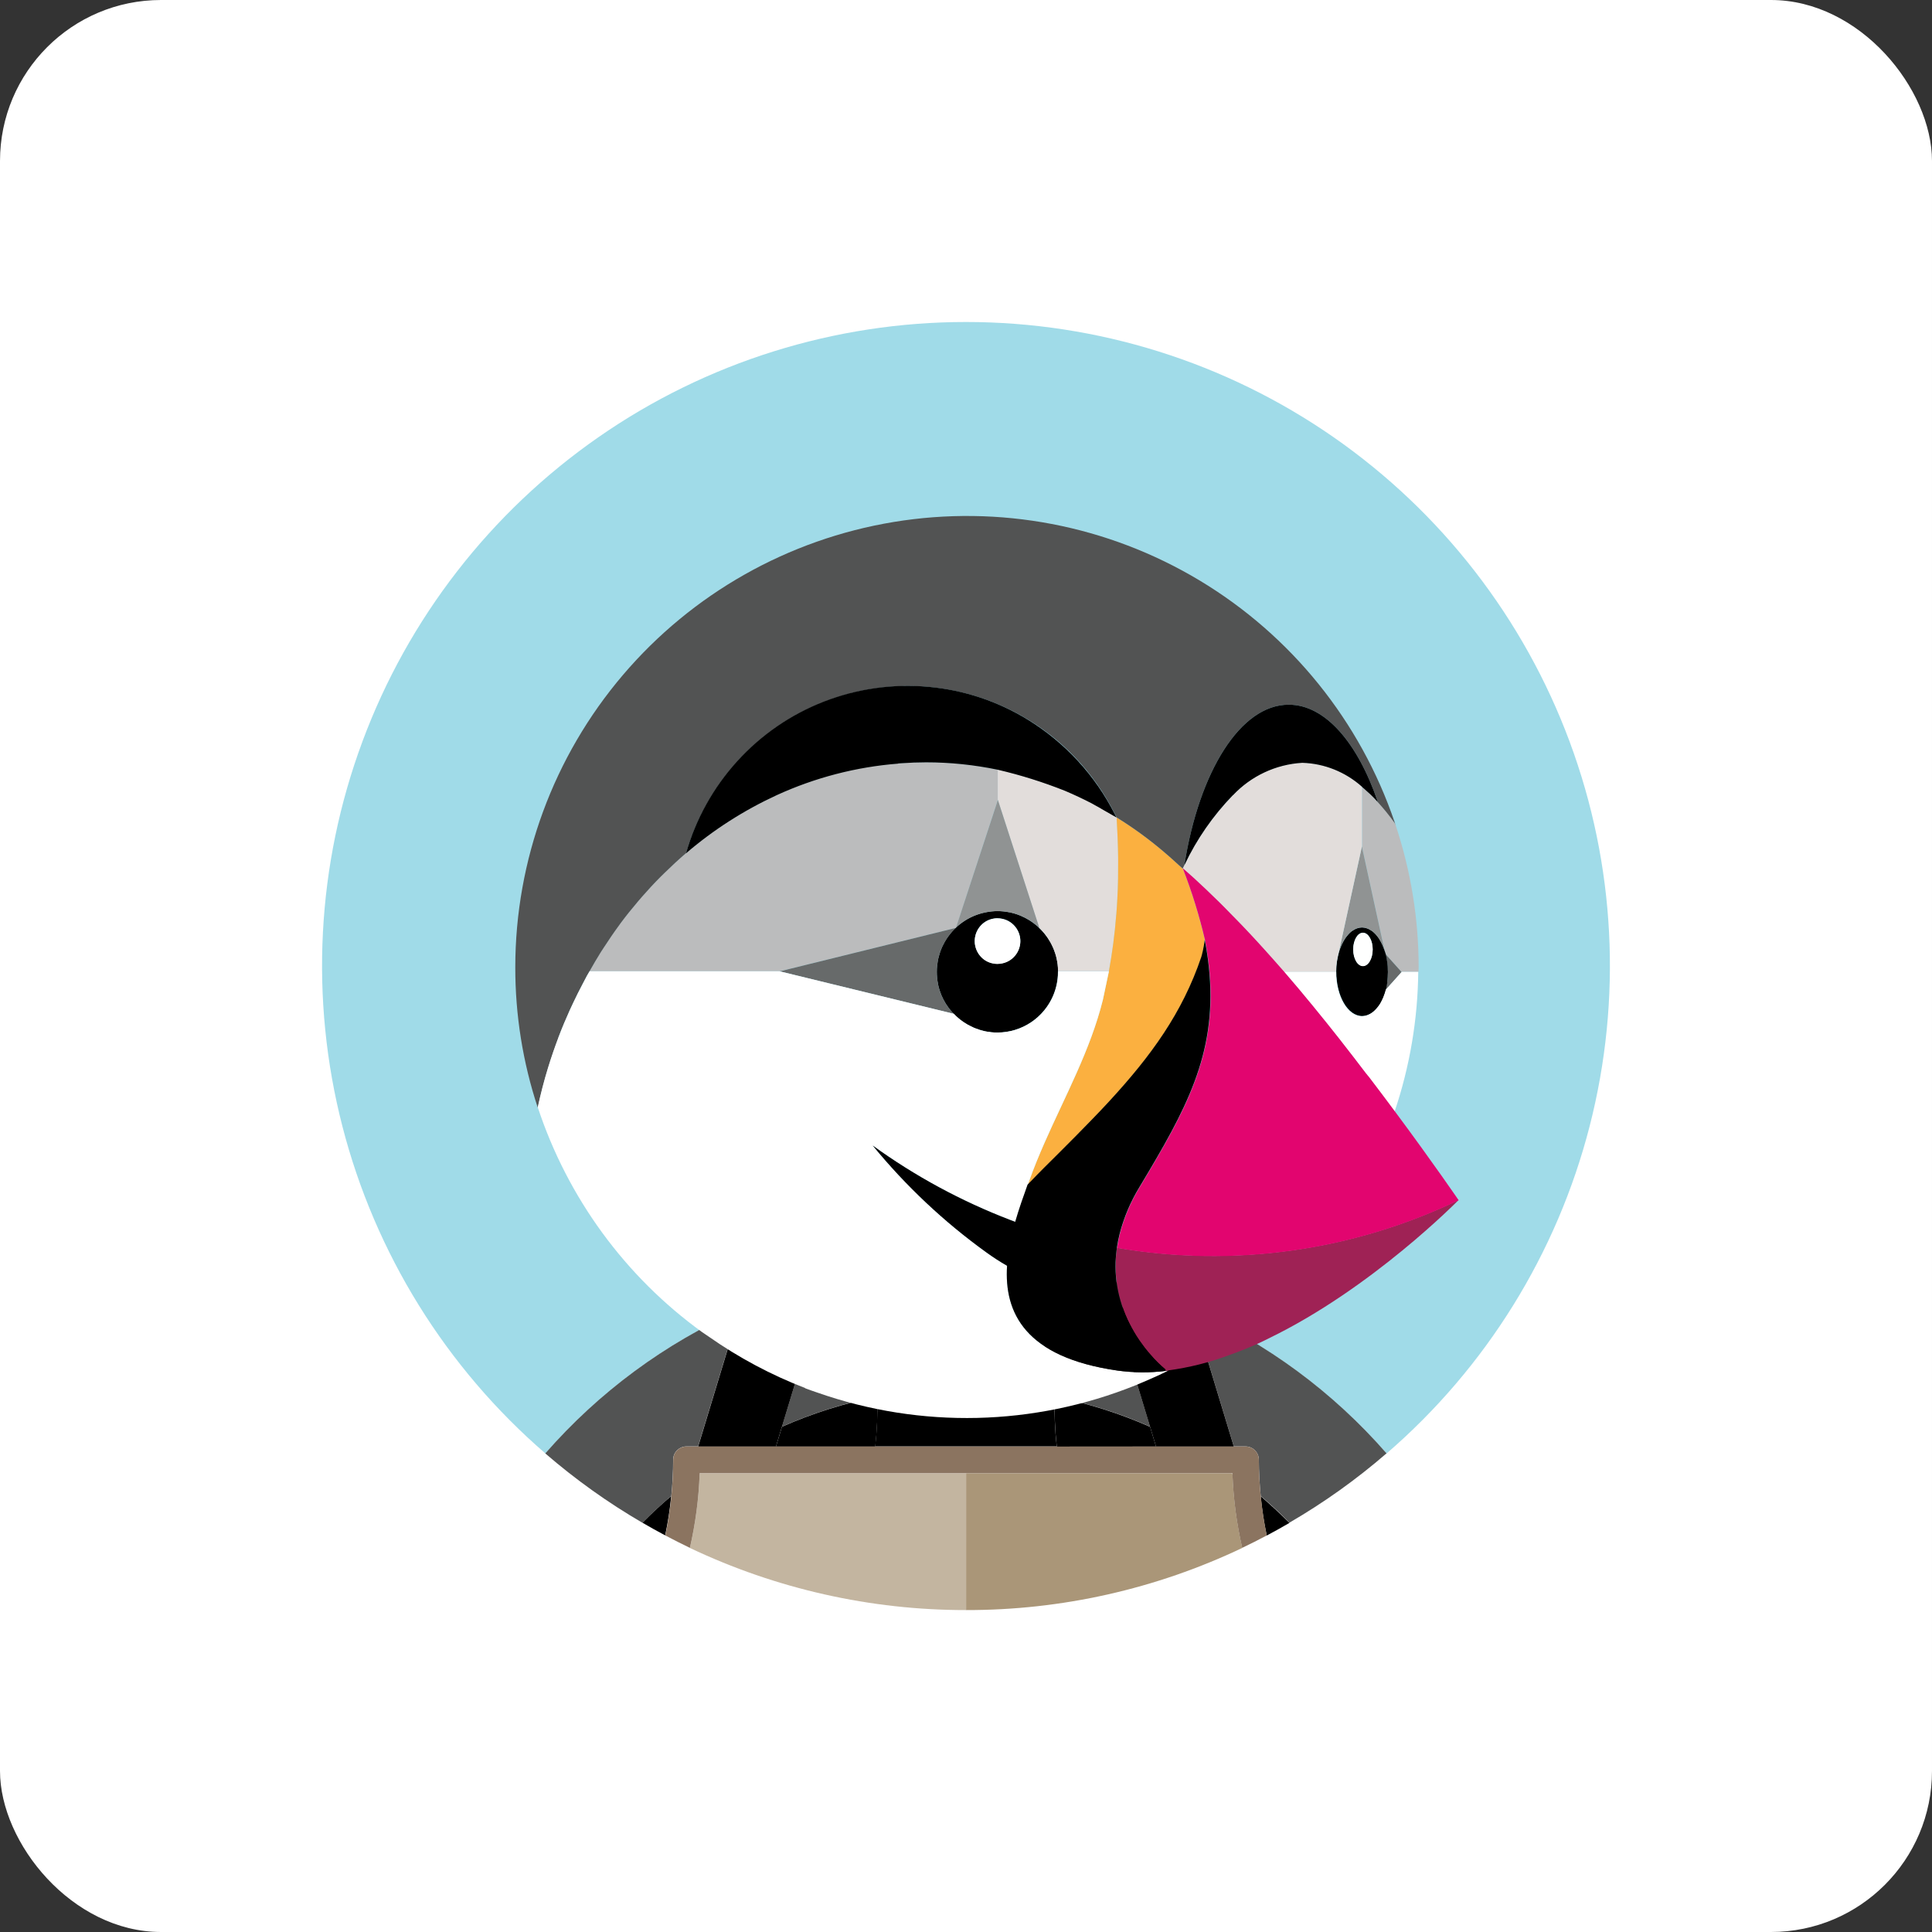 <svg fill="none" height="24" viewBox="0 0 24 24" width="24" xmlns="http://www.w3.org/2000/svg" xmlns:xlink="http://www.w3.org/1999/xlink"><rect x="0" y="0" width="24" height="24" fill="#333333" stroke="none"/><clipPath id="a"><path d="m4 4h16v16h-16z"/></clipPath><rect fill="#fff" height="24" rx="2" width="24"/><g clip-path="url(#a)"><path d="m9.186 16.277c.128-.057.257-.109.388-.158.147-.055.296-.107.447-.153.188-.057.377-.108.568-.148.259-.055.52-.095.783-.121-.148.465-.31.926-.488 1.385.008.089.012.178.014.268.727-.144 1.476-.144 2.203 0 .002-.09.006-.179.014-.268-.177-.459-.34-.921-.488-1.385.263.026.525.066.783.121.192.041.381.092.568.148.151.045.299.098.447.153.131.049.26.102.388.158.924.411 1.746 1.018 2.411 1.779 1.236-1.066 2.117-2.485 2.523-4.066.406-1.581.32-3.248-.249-4.778-.569-1.53-1.592-2.849-2.932-3.781-1.341-.932-2.934-1.431-4.566-1.431s-3.226.499-4.566 1.431c-1.34.932-2.364 2.251-2.932 3.781-.569 1.53-.656 3.197-.249 4.778.407 1.581 1.287 2.999 2.523 4.066.664-.761 1.487-1.369 2.411-1.779z" fill="#a0dbe8"/><path d="m9.713 17.723c.38-.168.778-.294 1.185-.374-.002-.09-.006-.179-.014-.268.177-.459.34-.921.488-1.385-.263.026-.525.066-.783.121-.192.041-.381.092-.568.148-.151.045-.299.098-.447.153l.583.141zm-1.374.862c.015-.149.023-.299.023-.451 0-.044.017-.086.048-.117.031-.031.073-.049.117-.049h.145l.513-1.692c-.924.41-1.746 1.018-2.411 1.779.375.324.778.612 1.206.861.114-.115.234-.226.357-.331zm6.475-2.309.513 1.692h.145c.044 0 .086.017.117.048.031.031.049.073.049.117 0 .151.009.302.023.451.124.105.243.215.357.331.428-.249.832-.537 1.206-.861-.664-.761-1.487-1.369-2.411-1.779zm-.971-.017.583-.141c-.147-.055-.296-.107-.447-.153-.188-.057-.377-.108-.568-.148-.259-.055-.52-.095-.783-.121.148.465.31.926.488 1.385-.008.089-.012.178-.014.268.408.081.805.206 1.185.374z" fill="#525353"/><g fill="#000"><path d="m12 17.968h1.127c-.023-.206-.031-.413-.026-.62-.727-.144-1.476-.144-2.203 0 .005.207-.003.414-.026.62zm-4.019.948c.093.054.187.107.282.157.034-.161.059-.324.075-.488-.124.105-.243.215-.357.331z"/><path d="m9.639 17.97h1.234c.023-.206.031-.413.026-.62-.408.081-.805.206-1.185.374zm6.022.617c.016.164.041.327.075.488.095-.05.189-.103.282-.157-.115-.115-.234-.225-.357-.331zm-1.3-.617-.074-.245c-.38-.168-.777-.294-1.185-.374-.005.207.003.414.026.62z"/><path d="m9.639 17.97.074-.245.444-1.464-.583-.141c-.131.049-.26.101-.388.158l-.513 1.692zm4.648-.245.074.245h.966l-.513-1.692c-.128-.057-.257-.109-.388-.158l-.583.141z"/></g><path d="m8.69 18.312c.005-.004.01-.007.015-.011h-.015c-0.0.004-0.0.008-.001.011zm3.31-.011h-3.294c-.005.004-.01.007-.015.011-.011.309-.052.616-.121.917 1.072.509 2.244.773 3.431.772z" fill="#c3b5a0"/><path d="m15.309 18.301h-.014l.015.011c-0-.003-.001-.007-.002-.011z" fill="#aa9678"/><path d="m15.295 18.301h-3.294v1.7c1.187.002 2.359-.262 3.431-.772-.069-.301-.11-.608-.121-.917z" fill="#aa9678"/><path d="m15.661 18.586c-.014-.149-.023-.299-.023-.452 0-.044-.017-.086-.048-.117-.031-.031-.073-.048-.117-.048h-6.945c-.044 0-.086.017-.117.048s-.048.073-.048.117c0 .152-.009.302-.023.452-.016.164-.041.327-.075.488.101.053.202.105.305.154.069-.301.11-.608.121-.917v-.011h6.619v.011c.011.309.052.616.121.917.103-.049.205-.101.305-.154-.033-.161-.058-.324-.074-.488z" fill="#8b7460"/><path d="m14.291 16.828c-.024-.028-.049-.058-.075-.091.026.034.051.063.075.091z" fill="#525353"/><path d="m14.474 17.011.002.005-.002-.005c-.066-.056-.128-.117-.184-.183.056.066.118.127.184.183z" fill="#aa9678"/><path d="m16.919 9.773v0zm.322 2.303v-.003z" fill="#fff"/><path d="m17.326 10.222-.004-.005c-.063-.088-.132-.173-.205-.253l-.002-.002c-.032-.035-.064-.068-.096-.099-.012-.012-.025-.022-.037-.033-.021-.019-.041-.038-.062-.055v.744l.285 1.305c.003.01.007.02.009.03l.198.221.002-.002h.207c0-.019.002-.038.002-.057-0-.598-.096-1.193-.284-1.76-.005-.011-.007-.021-.011-.032z" fill="#bbbcbd"/><path d="m17.232 11.95c0 .002.001.004.001.006l.001.004c.004.031.005.063.006.095 0 .006.001.011.001.017v.005c0 .006-.001.012-.001.019-0.0.031-.002.062-.006.093 0 .002 0 .003-.001.005-.001.002-.001.004-.001.007-.004.032-.01.064-.018.095l.001-.001v-.001l.196-.219-.198-.221c.008.032.015.065.019.098z" fill="#676a6a"/><path d="m17.232 12.199c0-.004.002-.008.002-.012.004-.031.005-.062.006-.093 0-.007.001-.014.001-.021s-.001-.013-.001-.019c0-.032-.002-.064-.006-.095 0-.004-.001-.007-.002-.01-.004-.033-.01-.065-.018-.097-.003-.011-.007-.02-.01-.031-.017-.058-.042-.113-.075-.164-.004-.006-.008-.012-.013-.018-.008-.011-.017-.022-.026-.032-.013-.014-.026-.027-.041-.038-.005-.004-.011-.007-.017-.011-.012-.008-.025-.015-.038-.021-.006-.002-.011-.004-.017-.006-.037-.013-.077-.013-.115 0-.006.002-.011.004-.017.006-.013.006-.026.013-.038.021-.006.004-.011.006-.017.011-.015.012-.029.025-.041.039-.009.01-.018.021-.026.032-.004.006-.009.012-.013.018-.033.051-.058.106-.075.164 0 .003-.002.005-.002.007-.008.03-.015.06-.02.09-.002.009-.004.019-.005.028-.005.036-.008.072-.008.108 0 .005-.001.01-.001.015h.001c0 .305.144.551.322.551.031-0.0.061-.008.088-.022.004-.002.009-.004.014-.007.012-.007.023-.014.034-.023.006-.005.012-.011.018-.016.015-.014.028-.029.041-.045.009-.012.018-.024.026-.036.005-.008.01-.017.015-.026.009-.017.017-.034.025-.052.003-.007.006-.013.008-.02.01-.026.019-.053.026-.081.008-.031.013-.063.017-.094zm-.301-.199c-.067 0-.121-.093-.121-.207s.054-.207.121-.207.121.093.121.207-.054.207-.121.207z" fill="#000"/><path d="m16.931 11.588c-.067 0-.121.093-.121.207s.054.207.121.207c.067 0 .121-.093.121-.207s-.054-.207-.121-.207z" fill="#fff"/><path d="m16.634 11.822c.017-.058.042-.113.075-.164.004-.006.008-.012.013-.018.008-.011.017-.022.026-.032.013-.014.026-.027.041-.039.005-.004.011-.007.017-.011.012-.008.025-.015.038-.021.006-.002.011-.005.017-.006.037-.013.077-.013.115 0 .006.002.011.004.017.006.013.006.026.013.038.021.006.004.011.006.017.011.015.012.029.025.041.038.009.01.018.021.026.032.004.006.008.012.013.018.033.051.058.106.075.164l-.285-1.305-.285 1.305z" fill="#909393"/><path d="m13.144 12.061c-0-.026-.002-.052-.005-.078v-.001c-.003-.025-.007-.05-.013-.074v-.002c-.005-.024-.012-.048-.02-.071l-.001-.002c-.008-.023-.017-.046-.026-.068l-.001-.001c-.01-.022-.021-.044-.033-.065-.084-.146-.214-.261-.37-.325l-.002-.001c-.044-.018-.089-.032-.135-.041h-.003c-.095-.019-.192-.019-.287 0l-.005.001c-.045.009-.089.022-.132.039l-.003.001c-.043.017-.084.039-.123.064-.039.025-.075.053-.109.085l-.001.003h-.003c-.054.051-.1.11-.137.175l-.001.002c-.011.02-.021.041-.031.061-.001.002-.002.004-.003.007-.009.019-.016.04-.023.06-.001.004-.003.008-.004.012-.006.019-.011.038-.016.058-.001.005-.003.011-.004.016-.004.019-.007.039-.009.059-.001.006-.002.012-.003.018-.003.026-.004.052-.004.079-0.0.049.004.098.014.145v.003c.009.047.023.092.041.136v.002c.065.157.181.287.329.371h.001c.02.011.041.022.062.031.002.001.003.002.005.003.02.009.04.016.061.023.003.001.007.003.01.004.019.006.039.011.058.016.005.001.01.003.016.004.019.004.039.007.059.009.006 0 .012.002.018.003.026.003.052.004.078.004.15 0.0.297-.045.421-.129.102-.069.186-.162.244-.271.058-.109.088-.231.088-.354v-.011zm-.753-.088c-.056 0-.111-.017-.157-.048-.047-.031-.083-.075-.104-.127-.021-.052-.027-.109-.016-.164.011-.055.038-.105.077-.145s.09-.067.145-.077c.055-.011.112-.005.164.016.052.021.096.058.127.104.031.047.048.101.048.157 0 .075-.03.147-.083.2-.053.053-.125.083-.2.083z" fill="#000"/><path d="m12.391 11.408c-.056 0-.111.017-.157.048s-.083.075-.104.127c-.021.052-.027.109-.016.164.011.055.038.105.077.145s.09.067.145.077c.055.011.112.005.164-.016.052-.021.096-.058.127-.104.031-.046.048-.101.048-.157 0-.075-.03-.147-.083-.2-.053-.053-.125-.083-.2-.083z" fill="#fff"/><path d="m11.872 11.527h.003l.001-.003.519-1.587v-.376c-.293-.061-.592-.091-.891-.092-.102 0-.202.004-.302.011l-.044.003c-.522.041-1.033.174-1.509.392-.407.187-.786.43-1.126.722h-.001c-.091.078-.179.16-.265.243-.016.016-.032.031-.048.047-.08.081-.158.165-.234.251-.016.019-.032.038-.049.057-.075.089-.149.18-.219.274-.006.008-.011.016-.017.024-.067.09-.13.183-.191.278-.012.018-.024.037-.036.055-.049.078-.095.159-.141.239h2.365z" fill="#bbbcbd"/><path d="m13.868 11.349c.005-.062.009-.124.012-.186.004-.084.007-.168.009-.252.001-.065.001-.13.001-.196v-.057c-.002-.168-.008-.336-.019-.504l-.001-.001v-.001l-.005-.003-.008-.004c-.031-.018-.107-.061-.175-.1l-.004-.003c-.017-.01-.034-.019-.049-.028h-.001l-.034-.019-.007-.004c-.011-.006-.02-.011-.025-.014-.109-.057-.219-.109-.332-.156-.272-.108-.551-.195-.835-.262v.376l.514 1.59v.001c.053.051.099.109.135.173.012.021.023.043.033.065l.001.001c.01.022.019.045.026.068l.001.002c.008.023.014.047.02.071v.002c.005.025.01.049.013.074v.001c.003.026.005.052.005.078l.002.004h.63c.042-.231.073-.465.091-.699.002-.006.002-.013.003-.019z" fill="#e2dddb"/><path d="m14.692 10.786-.001.002zm-1.543 3.546c.143-.142.278-.279.407-.412.076-.079.152-.158.223-.235.526-.571.913-1.106 1.146-1.794.006-.02.012-.041.016-.062.001-.004.002-.007.002-.011.005-.026.011-.054.016-.086.002-.022.004-.044.006-.065-.07-.299-.161-.592-.272-.878l.001.003-.003-.003c-.019-.018-.039-.035-.059-.053-.059-.055-.119-.108-.181-.16-.183-.155-.377-.296-.58-.421.01.168.017.337.019.504v.057c0 .065 0 .13-.001.196-.001.084-.004.168-.009.252-.003.062-.007.124-.012.186 0 .006-.001.013-.002.019-.018.234-.049.468-.091.699l-.074.35c-.155.626-.469 1.195-.727 1.782-.069.156-.134.313-.19.473l-.016.045c.081-.085.152-.158.207-.212.059-.059.117-.116.173-.173z" fill="#fbb040"/><path d="m11.876 11.523c.034-.032.07-.06.109-.085.039-.025.08-.046.123-.064l.004-.001c.043-.017.087-.03.132-.039l.005-.001c.095-.019.192-.019.287 0h.004c.046.01.091.023.135.041l.002.001c.087.036.166.087.234.152v-.001l-.515-1.589z" fill="#909393"/><path d="m11.693 12.358c-.018-.044-.032-.089-.041-.136v-.003c-.009-.048-.014-.097-.014-.145 0-.026.001-.052.004-.079 0-.006.002-.012.003-.018.003-.02.005-.039.009-.059.001-.005.003-.011.004-.016.005-.019.009-.039.016-.058.001-.004.003-.008.004-.012.007-.02.014-.04.023-.06.001-.002.002-.004.003-.007.009-.021.019-.041.031-.061l.001-.002c.037-.065.083-.123.137-.175l-2.185.539h-.004l2.163.528c-.065-.068-.117-.147-.153-.234z" fill="#676a6a"/><path d="m16.606 11.948c.001-.01.004-.019.005-.028.005-.03.012-.06.02-.09.001-.003.001-.007.002-.01l.285-1.305v-.744c-.204-.183-.467-.288-.742-.296-.329.019-.638.164-.862.405-.246.253-.449.545-.6.863-.007.014-.015.028-.022.043.048.042.096.084.143.127.106.097.211.197.314.299.048.047.095.096.142.144.05.051.1.102.149.153.063.067.126.134.188.202.026.029.052.057.078.086.075.083.149.166.223.251.012.013.021.022.024.026h.643c0-.005.001-.01.001-.015.001-.036.003-.072.009-.108zm-1.913-1.16v-.002l-.001.002.003.003z" fill="#e2dddb"/><path d="m6.936 12.887.006-.014c.041-.108.087-.215.134-.321.014-.029.028-.059.041-.088.039-.083.08-.165.123-.246.017-.033.034-.066.052-.099.01-.018.021-.035.031-.053.046-.081.092-.161.141-.239.012-.019.024-.037.036-.055.061-.094.124-.187.191-.278.006-.008.011-.016.017-.024.07-.094.143-.185.219-.274.016-.019.032-.038.049-.057.075-.086.153-.17.234-.251.016-.016.032-.031.048-.047.086-.084.173-.165.264-.243h.001c.16-.555.483-1.049.929-1.418.445-.368.991-.593 1.567-.646s1.153.07 1.658.351c.505.281.913.708 1.171 1.225l.004.007c.006.012.013.024.019.036v.001l.001.001c.204.126.397.267.58.422.061.052.122.105.181.16.019.018.04.035.059.053l.001-.002v-.002c.007-.014.013-.028.02-.041.183-1.158.694-1.991 1.296-1.991.454 0 .856.473 1.105 1.202l.002.008v.001c.073.08.142.165.205.253l.004.005c.004.011.006.021.01.032l-.009-.038c-.427-1.258-1.287-2.324-2.427-3.008-1.14-.684-2.485-.941-3.797-.725-1.312.216-2.504.89-3.365 1.902-.861 1.012-1.335 2.298-1.336 3.627-.001.593.093 1.183.279 1.746l.001-.003c.036-.165.078-.329.128-.491.039-.127.082-.252.129-.376z" fill="#525353"/><path d="m17.411 12.075-.196.219v.001c-.007.028-.016.055-.027.082-.003.007-.005.014-.008.02-.008.018-.016.036-.025.052-.005.009-.01.018-.015.026-.008.013-.017.025-.026.036-.012.016-.026.031-.041.045-.006.005-.011.011-.018.016-.011.008-.022.016-.034.023-.004.003-.009.005-.014.007-.027.014-.058.021-.088.022-.178 0-.322-.247-.322-.551h-.646c.12.139.238.279.354.421l.004.005c.113.138.225.277.335.417l.016.021c.104.133.208.267.31.402.01.013.02.026.03.039.108.142.216.285.322.428l.002.003c.189-.56.288-1.146.294-1.736h-.208z" fill="#fff"/><path d="m11.158 9.484.044-.003c.1-.007.201-.011.302-.011.299 0.0.598.031.891.092.284.066.564.154.835.262.113.048.224.1.332.156.005.003.014.007.025.014l.007.004.034.019h.001l.049.028.004.003c.069.039.146.083.175.1l.008.004.005.003c-.006-.012-.013-.024-.019-.036l-.004-.007c-.243-.481-.615-.885-1.073-1.168-.377-.232-.801-.373-1.242-.412-.44-.04-.884.023-1.296.183-.412.16-.781.414-1.078.741-.297.327-.515.718-.636 1.144.34-.292.719-.534 1.126-.722.476-.218.987-.351 1.509-.392zm4.157.396c.225-.24.534-.385.862-.404.275.008.537.114.742.297v.002c.021.017.041.036.062.055.013.011.025.022.037.033.033.031.065.064.096.099l.002.002-.002-.008c-.249-.728-.651-1.202-1.105-1.202-.602 0-1.113.834-1.296 1.991l.002-.002c.151-.319.354-.611.6-.865z" fill="#000"/><path d="m10.001 17.245c.051.02.103.037.155.055 1.284.45 2.687.417 3.949-.091.034-.014.068-.029.102-.043.055-.023.11-.048.164-.072.048-.022.097-.045.144-.069-.011.002-.023.004-.035.005-.198.024-.399.023-.596-.004-1.154-.165-1.41-.723-1.374-1.302-.087-.05-.172-.105-.254-.164-.527-.38-1.002-.827-1.414-1.329.527.381 1.101.692 1.708.924.022.008.043.016.064.024.048-.165.104-.322.154-.462l.016-.045c.057-.16.122-.317.19-.473.258-.587.572-1.155.727-1.782l.074-.35h-.631v.006c0.0.101-.02.2-.059.293-.057.135-.152.25-.273.332-.124.084-.271.129-.421.129-.026 0-.052-.001-.078-.004-.006 0-.012-.002-.018-.003-.02-.002-.039-.005-.058-.009-.005-.001-.011-.003-.016-.004-.02-.004-.039-.009-.058-.016-.004-.001-.007-.003-.01-.004-.021-.007-.041-.014-.061-.023-.002 0-.004-.002-.005-.003-.021-.009-.042-.02-.062-.031h-.001c-.065-.036-.124-.082-.175-.136l-2.164-.528h-2.361c-.01.018-.021.035-.031.053-.018.033-.035.066-.052.099-.043.081-.084.163-.123.246-.014.029-.028.058-.041.088-.048.106-.093.212-.134.321l-.006.014c-.047.124-.09.249-.129.376-.05.162-.092.326-.128.491.37 1.122 1.083 2.1 2.04 2.793.028.02.057.038.084.057.372.261.774.476 1.198.639z" fill="#fff"/><path d="m13.875 15.501c-.009.058-.014.117-.016.176-.005.16.015.32.059.474.024.082.053.162.089.24.033.07.07.138.111.204.013.021.026.04.039.059.02.029.04.056.059.081.026.034.051.063.075.091.056.066.118.127.184.183l.002.005c.001.003.003.008.005.014.011-.001.023-.003.035-.005.256-.035.508-.098.751-.189.127-.045.253-.095.377-.152.038-.017.075-.036.113-.055 1.285-.621 2.361-1.72 2.361-1.72-1.319.633-2.801.84-4.243.593z" fill="#9f2255"/><path d="m16.972 13.338c-.102-.135-.206-.269-.31-.402l-.016-.021c-.11-.14-.222-.279-.335-.417l-.004-.005c-.116-.142-.234-.282-.354-.421-.008-.009-.015-.018-.023-.026-.073-.084-.148-.168-.223-.251-.026-.029-.052-.057-.078-.086-.062-.068-.125-.135-.188-.201-.049-.052-.099-.102-.149-.153-.047-.048-.094-.097-.142-.144-.103-.101-.207-.201-.314-.299-.047-.043-.095-.085-.143-.127v.002c.113.29.205.587.276.89.015.079.028.156.038.231.141 1.052-.196 1.738-.731 2.641-.038.064-.078.13-.118.198-.11.18-.193.375-.246.579-.015.059-.026.118-.035.177 1.442.247 2.924.04 4.243-.593 0 0-.317-.465-.793-1.105-.106-.143-.214-.286-.322-.428-.012-.013-.022-.026-.032-.039z" fill="#e2056f"/><path d="m14.474 17.01c-.066-.056-.128-.117-.184-.183-.024-.028-.049-.057-.075-.091-.019-.025-.039-.052-.059-.081-.013-.019-.026-.039-.039-.059-.041-.065-.078-.133-.111-.204-.036-.077-.066-.158-.089-.24-.044-.154-.064-.314-.059-.474.002-.059.008-.118.016-.176.009-.06.02-.119.035-.177.053-.204.136-.399.246-.579l.001-.002c.04-.067.079-.132.117-.196.535-.903.872-1.59.731-2.641-.01-.075-.023-.152-.038-.231-.008.055-.016.102-.025.141-.001.004-.002.007-.003.011-.004.021-.01.042-.016.062-.233.688-.619 1.223-1.146 1.794-.071.077-.146.156-.223.235-.129.133-.264.27-.407.412-.057.057-.115.114-.174.173-.054.054-.126.127-.207.212-.05.139-.106.296-.154.462-.022-.008-.042-.016-.064-.024-.606-.233-1.18-.543-1.706-.924.412.503.887.95 1.415 1.33.082.059.166.114.254.164-.037.58.219 1.136 1.374 1.302.198.027.398.028.596.004-.002-.006-.004-.011-.005-.014z" fill="#000"/></g></svg>